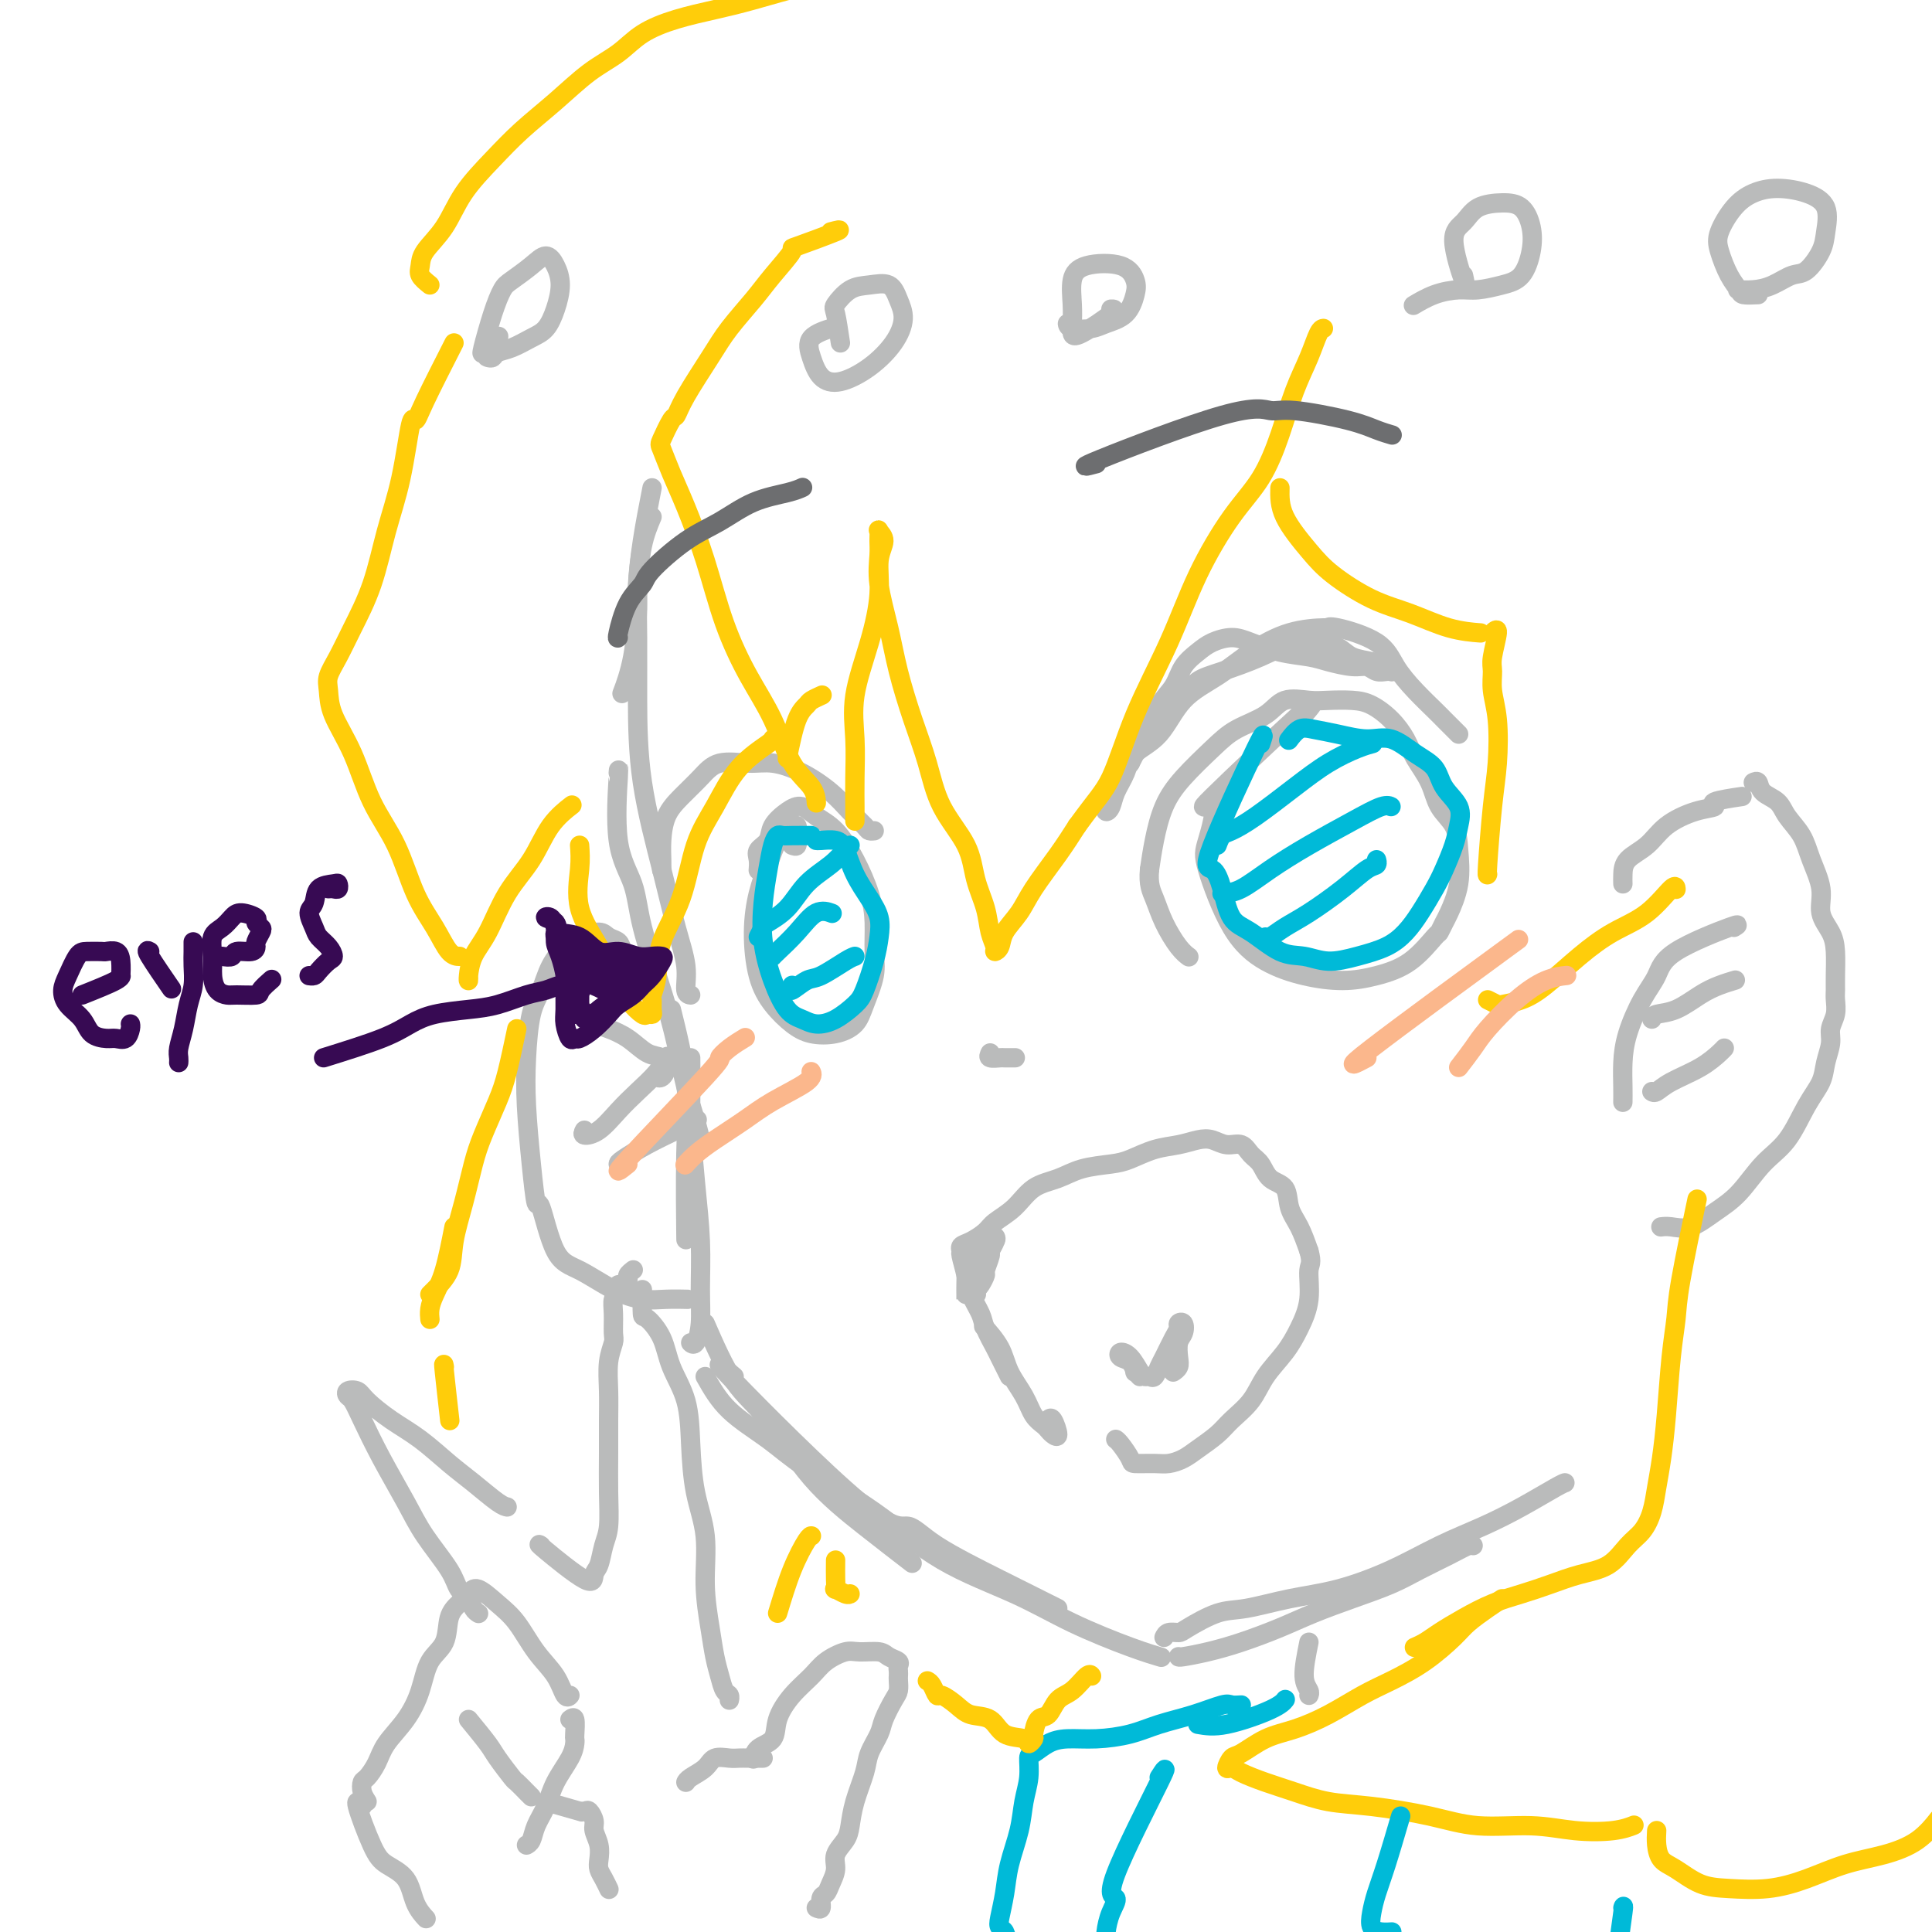 <svg viewBox='0 0 400 400' version='1.1' xmlns='http://www.w3.org/2000/svg' xmlns:xlink='http://www.w3.org/1999/xlink'><g fill='none' stroke='rgb(186,187,187)' stroke-width='4' stroke-linecap='round' stroke-linejoin='round'><path d='M135,101c-0.728,3.715 -1.456,7.431 -2,11c-0.544,3.569 -0.903,6.992 -1,9c-0.097,2.008 0.067,2.600 0,5c-0.067,2.400 -0.364,6.608 -1,10c-0.636,3.392 -1.610,5.969 -2,7c-0.390,1.031 -0.195,0.515 0,0'/><path d='M135,107c-0.732,1.743 -1.464,3.485 -2,6c-0.536,2.515 -0.877,5.802 -1,9c-0.123,3.198 -0.027,6.306 0,10c0.027,3.694 -0.013,7.974 0,13c0.013,5.026 0.079,10.797 1,17c0.921,6.203 2.695,12.839 4,18c1.305,5.161 2.140,8.847 3,12c0.860,3.153 1.746,5.773 2,8c0.254,2.227 -0.124,4.061 0,5c0.124,0.939 0.750,0.983 1,1c0.250,0.017 0.125,0.009 0,0'/><path d='M128,160c0.082,-0.827 0.164,-1.653 0,1c-0.164,2.653 -0.574,8.786 0,13c0.574,4.214 2.131,6.508 3,9c0.869,2.492 1.048,5.180 2,9c0.952,3.820 2.675,8.771 4,13c1.325,4.229 2.250,7.736 3,11c0.750,3.264 1.325,6.286 2,9c0.675,2.714 1.449,5.119 2,7c0.551,1.881 0.879,3.237 1,4c0.121,0.763 0.035,0.932 0,1c-0.035,0.068 -0.017,0.034 0,0'/><path d='M139,209c1.268,5.119 2.536,10.238 3,15c0.464,4.762 0.125,9.167 0,15c-0.125,5.833 -0.036,13.095 0,16c0.036,2.905 0.018,1.452 0,0'/><path d='M143,219c0.022,3.522 0.044,7.045 0,9c-0.044,1.955 -0.155,2.343 0,5c0.155,2.657 0.575,7.585 1,12c0.425,4.415 0.856,8.318 1,12c0.144,3.682 -0.000,7.144 0,10c0.000,2.856 0.144,5.106 0,7c-0.144,1.894 -0.577,3.433 -1,4c-0.423,0.567 -0.835,0.162 -1,0c-0.165,-0.162 -0.082,-0.081 0,0'/><path d='M146,274c1.946,4.464 3.892,8.927 6,12c2.108,3.073 4.377,4.754 7,8c2.623,3.246 5.600,8.056 9,12c3.400,3.944 7.223,7.024 11,10c3.777,2.976 7.508,5.850 9,7c1.492,1.150 0.746,0.575 0,0'/><path d='M152,285c-2.667,-2.277 -5.334,-4.554 0,1c5.334,5.554 18.669,18.938 26,25c7.331,6.062 8.658,4.801 10,5c1.342,0.199 2.699,1.857 6,4c3.301,2.143 8.544,4.770 13,7c4.456,2.230 8.123,4.062 10,5c1.877,0.938 1.965,0.982 2,1c0.035,0.018 0.018,0.009 0,0'/><path d='M146,285c1.359,2.406 2.719,4.813 5,7c2.281,2.187 5.484,4.155 8,6c2.516,1.845 4.344,3.566 8,6c3.656,2.434 9.141,5.579 14,9c4.859,3.421 9.093,7.116 14,10c4.907,2.884 10.489,4.955 15,7c4.511,2.045 7.951,4.064 12,6c4.049,1.936 8.705,3.791 12,5c3.295,1.209 5.227,1.774 6,2c0.773,0.226 0.386,0.113 0,0'/><path d='M244,343c0.015,0.072 0.031,0.144 1,0c0.969,-0.144 2.892,-0.503 5,-1c2.108,-0.497 4.401,-1.133 7,-2c2.599,-0.867 5.505,-1.964 8,-3c2.495,-1.036 4.578,-2.010 7,-3c2.422,-0.990 5.181,-1.996 8,-3c2.819,-1.004 5.698,-2.006 8,-3c2.302,-0.994 4.029,-1.979 6,-3c1.971,-1.021 4.188,-2.078 6,-3c1.812,-0.922 3.219,-1.710 4,-2c0.781,-0.290 0.938,-0.083 1,0c0.062,0.083 0.031,0.041 0,0'/><path d='M241,339c0.217,-0.430 0.434,-0.860 1,-1c0.566,-0.140 1.481,0.009 2,0c0.519,-0.009 0.644,-0.175 2,-1c1.356,-0.825 3.944,-2.309 6,-3c2.056,-0.691 3.579,-0.589 6,-1c2.421,-0.411 5.741,-1.334 9,-2c3.259,-0.666 6.459,-1.076 10,-2c3.541,-0.924 7.425,-2.363 11,-4c3.575,-1.637 6.843,-3.472 10,-5c3.157,-1.528 6.205,-2.749 9,-4c2.795,-1.251 5.337,-2.531 8,-4c2.663,-1.469 5.448,-3.126 7,-4c1.552,-0.874 1.872,-0.964 2,-1c0.128,-0.036 0.064,-0.018 0,0'/><path d='M217,294c0.286,-0.333 0.572,-0.666 1,0c0.428,0.666 0.998,2.332 1,3c0.002,0.668 -0.565,0.340 -1,0c-0.435,-0.340 -0.740,-0.691 -1,-1c-0.260,-0.309 -0.477,-0.577 -1,-1c-0.523,-0.423 -1.353,-1.000 -2,-2c-0.647,-1.000 -1.113,-2.423 -2,-4c-0.887,-1.577 -2.197,-3.309 -3,-5c-0.803,-1.691 -1.101,-3.340 -2,-5c-0.899,-1.660 -2.400,-3.331 -3,-4c-0.600,-0.669 -0.300,-0.334 0,0'/><path d='M209,285c-0.789,-1.568 -1.577,-3.136 -2,-4c-0.423,-0.864 -0.480,-1.024 -1,-2c-0.520,-0.976 -1.502,-2.770 -2,-4c-0.498,-1.230 -0.511,-1.898 -1,-3c-0.489,-1.102 -1.453,-2.638 -2,-4c-0.547,-1.362 -0.678,-2.549 -1,-4c-0.322,-1.451 -0.836,-3.165 -1,-4c-0.164,-0.835 0.023,-0.789 0,-1c-0.023,-0.211 -0.257,-0.677 0,-1c0.257,-0.323 1.004,-0.503 2,-1c0.996,-0.497 2.240,-1.312 3,-2c0.760,-0.688 1.037,-1.249 2,-2c0.963,-0.751 2.614,-1.693 4,-3c1.386,-1.307 2.508,-2.979 4,-4c1.492,-1.021 3.353,-1.391 5,-2c1.647,-0.609 3.080,-1.458 5,-2c1.920,-0.542 4.327,-0.776 6,-1c1.673,-0.224 2.611,-0.440 4,-1c1.389,-0.560 3.228,-1.466 5,-2c1.772,-0.534 3.476,-0.695 5,-1c1.524,-0.305 2.870,-0.755 4,-1c1.130,-0.245 2.046,-0.285 3,0c0.954,0.285 1.945,0.896 3,1c1.055,0.104 2.174,-0.297 3,0c0.826,0.297 1.358,1.293 2,2c0.642,0.707 1.393,1.125 2,2c0.607,0.875 1.069,2.207 2,3c0.931,0.793 2.332,1.048 3,2c0.668,0.952 0.603,2.603 1,4c0.397,1.397 1.256,2.542 2,4c0.744,1.458 1.372,3.229 2,5'/><path d='M271,259c0.750,2.633 0.125,2.717 0,4c-0.125,1.283 0.250,3.767 0,6c-0.250,2.233 -1.123,4.215 -2,6c-0.877,1.785 -1.756,3.373 -3,5c-1.244,1.627 -2.854,3.293 -4,5c-1.146,1.707 -1.829,3.455 -3,5c-1.171,1.545 -2.831,2.887 -4,4c-1.169,1.113 -1.848,1.997 -3,3c-1.152,1.003 -2.778,2.125 -4,3c-1.222,0.875 -2.038,1.501 -3,2c-0.962,0.499 -2.068,0.869 -3,1c-0.932,0.131 -1.689,0.021 -3,0c-1.311,-0.021 -3.174,0.047 -4,0c-0.826,-0.047 -0.613,-0.208 -1,-1c-0.387,-0.792 -1.373,-2.213 -2,-3c-0.627,-0.787 -0.893,-0.939 -1,-1c-0.107,-0.061 -0.053,-0.030 0,0'/><path d='M236,285c-0.438,-0.478 -0.875,-0.955 -1,-1c-0.125,-0.045 0.063,0.343 0,0c-0.063,-0.343 -0.378,-1.416 -1,-2c-0.622,-0.584 -1.551,-0.678 -2,-1c-0.449,-0.322 -0.419,-0.871 0,-1c0.419,-0.129 1.225,0.163 2,1c0.775,0.837 1.517,2.218 2,3c0.483,0.782 0.706,0.966 1,1c0.294,0.034 0.660,-0.081 1,0c0.340,0.081 0.656,0.359 1,0c0.344,-0.359 0.718,-1.353 1,-2c0.282,-0.647 0.471,-0.945 1,-2c0.529,-1.055 1.397,-2.865 2,-4c0.603,-1.135 0.943,-1.595 1,-2c0.057,-0.405 -0.167,-0.754 0,-1c0.167,-0.246 0.725,-0.389 1,0c0.275,0.389 0.266,1.309 0,2c-0.266,0.691 -0.790,1.152 -1,2c-0.210,0.848 -0.108,2.083 0,3c0.108,0.917 0.221,1.516 0,2c-0.221,0.484 -0.778,0.853 -1,1c-0.222,0.147 -0.111,0.074 0,0'/><path d='M234,158c-0.502,-1.317 -1.004,-2.634 1,-5c2.004,-2.366 6.513,-5.780 9,-8c2.487,-2.220 2.951,-3.247 4,-4c1.049,-0.753 2.683,-1.233 5,-2c2.317,-0.767 5.318,-1.821 8,-3c2.682,-1.179 5.044,-2.485 7,-3c1.956,-0.515 3.507,-0.240 5,0c1.493,0.240 2.930,0.446 4,1c1.070,0.554 1.775,1.455 3,2c1.225,0.545 2.970,0.735 4,1c1.030,0.265 1.346,0.607 2,1c0.654,0.393 1.647,0.838 2,1c0.353,0.162 0.064,0.039 0,0c-0.064,-0.039 0.095,0.004 0,0c-0.095,-0.004 -0.444,-0.057 -1,0c-0.556,0.057 -1.318,0.222 -2,0c-0.682,-0.222 -1.282,-0.832 -2,-1c-0.718,-0.168 -1.553,0.106 -3,0c-1.447,-0.106 -3.506,-0.593 -5,-1c-1.494,-0.407 -2.423,-0.734 -4,-1c-1.577,-0.266 -3.800,-0.472 -6,-1c-2.200,-0.528 -4.375,-1.377 -6,-2c-1.625,-0.623 -2.700,-1.020 -4,-1c-1.300,0.020 -2.827,0.457 -4,1c-1.173,0.543 -1.994,1.193 -3,2c-1.006,0.807 -2.198,1.772 -3,3c-0.802,1.228 -1.215,2.721 -2,4c-0.785,1.279 -1.942,2.344 -3,4c-1.058,1.656 -2.017,3.902 -3,6c-0.983,2.098 -1.992,4.049 -3,6'/><path d='M234,158c-3.264,4.542 -2.924,3.398 -3,4c-0.076,0.602 -0.568,2.952 -1,4c-0.432,1.048 -0.803,0.795 -1,1c-0.197,0.205 -0.221,0.869 0,1c0.221,0.131 0.687,-0.272 1,-1c0.313,-0.728 0.471,-1.783 1,-3c0.529,-1.217 1.427,-2.596 2,-4c0.573,-1.404 0.821,-2.832 2,-4c1.179,-1.168 3.288,-2.074 5,-4c1.712,-1.926 3.027,-4.870 5,-7c1.973,-2.130 4.606,-3.446 7,-5c2.394,-1.554 4.551,-3.347 7,-5c2.449,-1.653 5.191,-3.168 8,-4c2.809,-0.832 5.685,-0.983 7,-1c1.315,-0.017 1.068,0.098 1,0c-0.068,-0.098 0.044,-0.409 2,0c1.956,0.409 5.756,1.537 8,3c2.244,1.463 2.934,3.260 4,5c1.066,1.740 2.510,3.423 4,5c1.490,1.577 3.026,3.050 4,4c0.974,0.950 1.385,1.378 2,2c0.615,0.622 1.435,1.437 2,2c0.565,0.563 0.876,0.875 1,1c0.124,0.125 0.062,0.062 0,0'/><path d='M270,148c1.622,-1.914 3.244,-3.829 -1,0c-4.244,3.829 -14.353,13.401 -18,17c-3.647,3.599 -0.831,1.225 0,2c0.831,0.775 -0.321,4.697 -1,7c-0.679,2.303 -0.883,2.985 0,6c0.883,3.015 2.852,8.361 5,12c2.148,3.639 4.474,5.571 7,7c2.526,1.429 5.251,2.354 8,3c2.749,0.646 5.520,1.012 8,1c2.480,-0.012 4.668,-0.402 7,-1c2.332,-0.598 4.809,-1.403 7,-3c2.191,-1.597 4.097,-3.986 5,-5c0.903,-1.014 0.802,-0.654 1,-1c0.198,-0.346 0.693,-1.397 1,-2c0.307,-0.603 0.426,-0.757 1,-2c0.574,-1.243 1.603,-3.573 2,-6c0.397,-2.427 0.163,-4.949 0,-7c-0.163,-2.051 -0.256,-3.629 -1,-5c-0.744,-1.371 -2.141,-2.534 -3,-4c-0.859,-1.466 -1.181,-3.237 -2,-5c-0.819,-1.763 -2.135,-3.520 -3,-5c-0.865,-1.480 -1.277,-2.684 -2,-4c-0.723,-1.316 -1.756,-2.744 -3,-4c-1.244,-1.256 -2.700,-2.339 -4,-3c-1.300,-0.661 -2.446,-0.900 -4,-1c-1.554,-0.100 -3.518,-0.060 -5,0c-1.482,0.060 -2.484,0.142 -4,0c-1.516,-0.142 -3.546,-0.507 -5,0c-1.454,0.507 -2.333,1.886 -4,3c-1.667,1.114 -4.124,1.962 -6,3c-1.876,1.038 -3.171,2.264 -5,4c-1.829,1.736 -4.191,3.981 -6,6c-1.809,2.019 -3.064,3.813 -4,6c-0.936,2.187 -1.553,4.768 -2,7c-0.447,2.232 -0.723,4.116 -1,6'/><path d='M238,180c-0.319,3.139 0.384,4.488 1,6c0.616,1.512 1.144,3.189 2,5c0.856,1.811 2.038,3.757 3,5c0.962,1.243 1.703,1.784 2,2c0.297,0.216 0.148,0.108 0,0'/><path d='M137,180c-0.004,0.139 -0.007,0.278 0,0c0.007,-0.278 0.025,-0.972 0,-2c-0.025,-1.028 -0.091,-2.388 0,-4c0.091,-1.612 0.341,-3.475 1,-5c0.659,-1.525 1.728,-2.711 3,-4c1.272,-1.289 2.747,-2.681 4,-4c1.253,-1.319 2.285,-2.566 4,-3c1.715,-0.434 4.114,-0.055 6,0c1.886,0.055 3.258,-0.213 5,0c1.742,0.213 3.853,0.908 6,2c2.147,1.092 4.330,2.580 6,4c1.670,1.420 2.826,2.773 4,4c1.174,1.227 2.366,2.329 3,3c0.634,0.671 0.709,0.911 1,1c0.291,0.089 0.797,0.025 1,0c0.203,-0.025 0.101,-0.013 0,0'/><path d='M164,175c0.430,0.165 0.859,0.329 1,0c0.141,-0.329 -0.007,-1.153 0,-2c0.007,-0.847 0.168,-1.719 0,-2c-0.168,-0.281 -0.664,0.029 -1,0c-0.336,-0.029 -0.511,-0.395 -1,0c-0.489,0.395 -1.292,1.553 -2,3c-0.708,1.447 -1.320,3.184 -2,5c-0.680,1.816 -1.428,3.711 -2,6c-0.572,2.289 -0.969,4.970 -1,8c-0.031,3.030 0.304,6.407 1,9c0.696,2.593 1.751,4.403 3,6c1.249,1.597 2.690,2.982 4,4c1.310,1.018 2.488,1.669 4,2c1.512,0.331 3.358,0.341 5,0c1.642,-0.341 3.082,-1.034 4,-2c0.918,-0.966 1.316,-2.205 2,-4c0.684,-1.795 1.653,-4.144 2,-6c0.347,-1.856 0.071,-3.218 0,-5c-0.071,-1.782 0.063,-3.986 0,-6c-0.063,-2.014 -0.323,-3.840 -1,-6c-0.677,-2.160 -1.769,-4.654 -3,-7c-1.231,-2.346 -2.600,-4.543 -4,-6c-1.400,-1.457 -2.832,-2.174 -4,-3c-1.168,-0.826 -2.072,-1.760 -3,-2c-0.928,-0.240 -1.881,0.214 -3,1c-1.119,0.786 -2.405,1.903 -3,3c-0.595,1.097 -0.499,2.175 -1,3c-0.501,0.825 -1.598,1.396 -2,2c-0.402,0.604 -0.108,1.239 0,2c0.108,0.761 0.031,1.646 0,2c-0.031,0.354 -0.015,0.177 0,0'/><path d='M205,218c-0.212,0.423 -0.424,0.845 0,1c0.424,0.155 1.485,0.041 2,0c0.515,-0.041 0.485,-0.011 1,0c0.515,0.011 1.576,0.003 2,0c0.424,-0.003 0.212,-0.002 0,0'/><path d='M75,374c-0.701,-0.800 -1.401,-1.600 -1,0c0.401,1.600 1.905,5.599 3,8c1.095,2.401 1.782,3.204 3,4c1.218,0.796 2.966,1.584 4,3c1.034,1.416 1.355,3.458 2,5c0.645,1.542 1.613,2.583 2,3c0.387,0.417 0.194,0.208 0,0'/><path d='M76,373c-0.406,-0.631 -0.812,-1.263 -1,-2c-0.188,-0.737 -0.157,-1.581 0,-2c0.157,-0.419 0.441,-0.413 1,-1c0.559,-0.587 1.394,-1.767 2,-3c0.606,-1.233 0.982,-2.519 2,-4c1.018,-1.481 2.678,-3.155 4,-5c1.322,-1.845 2.308,-3.859 3,-6c0.692,-2.141 1.092,-4.408 2,-6c0.908,-1.592 2.325,-2.510 3,-4c0.675,-1.490 0.610,-3.554 1,-5c0.390,-1.446 1.237,-2.276 2,-3c0.763,-0.724 1.442,-1.342 2,-2c0.558,-0.658 0.996,-1.356 2,-1c1.004,0.356 2.573,1.767 4,3c1.427,1.233 2.712,2.288 4,4c1.288,1.712 2.580,4.080 4,6c1.420,1.920 2.968,3.391 4,5c1.032,1.609 1.547,3.356 2,4c0.453,0.644 0.844,0.184 1,0c0.156,-0.184 0.078,-0.092 0,0'/><path d='M118,356c0.422,-0.313 0.844,-0.627 1,0c0.156,0.627 0.046,2.193 0,3c-0.046,0.807 -0.028,0.855 0,1c0.028,0.145 0.067,0.387 0,1c-0.067,0.613 -0.241,1.596 -1,3c-0.759,1.404 -2.102,3.227 -3,5c-0.898,1.773 -1.351,3.494 -2,5c-0.649,1.506 -1.494,2.795 -2,4c-0.506,1.205 -0.675,2.324 -1,3c-0.325,0.676 -0.807,0.907 -1,1c-0.193,0.093 -0.096,0.046 0,0'/><path d='M97,356c1.551,1.891 3.102,3.781 4,5c0.898,1.219 1.145,1.766 2,3c0.855,1.234 2.320,3.154 3,4c0.680,0.846 0.574,0.619 1,1c0.426,0.381 1.384,1.372 2,2c0.616,0.628 0.890,0.894 1,1c0.110,0.106 0.055,0.053 0,0'/><path d='M113,373c2.983,0.849 5.966,1.698 7,2c1.034,0.302 0.118,0.058 0,0c-0.118,-0.058 0.560,0.070 1,0c0.440,-0.070 0.640,-0.339 1,0c0.360,0.339 0.880,1.284 1,2c0.120,0.716 -0.161,1.203 0,2c0.161,0.797 0.765,1.906 1,3c0.235,1.094 0.102,2.174 0,3c-0.102,0.826 -0.172,1.397 0,2c0.172,0.603 0.585,1.239 1,2c0.415,0.761 0.833,1.646 1,2c0.167,0.354 0.084,0.177 0,0'/><path d='M99,334c-0.026,-0.017 -0.052,-0.034 0,0c0.052,0.034 0.182,0.119 0,0c-0.182,-0.119 -0.678,-0.442 -1,-1c-0.322,-0.558 -0.472,-1.352 -1,-2c-0.528,-0.648 -1.435,-1.149 -2,-2c-0.565,-0.851 -0.788,-2.051 -2,-4c-1.212,-1.949 -3.414,-4.648 -5,-7c-1.586,-2.352 -2.558,-4.356 -4,-7c-1.442,-2.644 -3.355,-5.927 -5,-9c-1.645,-3.073 -3.023,-5.935 -4,-8c-0.977,-2.065 -1.554,-3.334 -2,-4c-0.446,-0.666 -0.760,-0.730 -1,-1c-0.240,-0.270 -0.404,-0.745 0,-1c0.404,-0.255 1.377,-0.291 2,0c0.623,0.291 0.895,0.909 2,2c1.105,1.091 3.041,2.657 5,4c1.959,1.343 3.940,2.465 6,4c2.060,1.535 4.198,3.483 6,5c1.802,1.517 3.266,2.602 5,4c1.734,1.398 3.736,3.107 5,4c1.264,0.893 1.790,0.969 2,1c0.210,0.031 0.105,0.015 0,0'/><path d='M112,320c-0.429,-0.278 -0.858,-0.556 1,1c1.858,1.556 6.004,4.947 8,6c1.996,1.053 1.841,-0.231 2,-1c0.159,-0.769 0.631,-1.021 1,-2c0.369,-0.979 0.635,-2.683 1,-4c0.365,-1.317 0.830,-2.248 1,-4c0.170,-1.752 0.044,-4.327 0,-7c-0.044,-2.673 -0.008,-5.444 0,-8c0.008,-2.556 -0.012,-4.895 0,-7c0.012,-2.105 0.056,-3.974 0,-6c-0.056,-2.026 -0.212,-4.210 0,-6c0.212,-1.790 0.793,-3.187 1,-4c0.207,-0.813 0.042,-1.044 0,-2c-0.042,-0.956 0.041,-2.638 0,-4c-0.041,-1.362 -0.204,-2.402 0,-3c0.204,-0.598 0.777,-0.752 1,-1c0.223,-0.248 0.097,-0.591 0,-1c-0.097,-0.409 -0.166,-0.884 0,-1c0.166,-0.116 0.567,0.126 1,0c0.433,-0.126 0.900,-0.621 1,-1c0.100,-0.379 -0.165,-0.640 0,-1c0.165,-0.360 0.762,-0.817 1,-1c0.238,-0.183 0.119,-0.091 0,0'/><path d='M133,267c-0.032,2.084 -0.065,4.168 0,5c0.065,0.832 0.227,0.413 1,1c0.773,0.587 2.156,2.181 3,4c0.844,1.819 1.148,3.865 2,6c0.852,2.135 2.252,4.360 3,7c0.748,2.640 0.844,5.695 1,9c0.156,3.305 0.370,6.859 1,10c0.630,3.141 1.674,5.869 2,9c0.326,3.131 -0.068,6.664 0,10c0.068,3.336 0.596,6.476 1,9c0.404,2.524 0.683,4.431 1,6c0.317,1.569 0.673,2.799 1,4c0.327,1.201 0.624,2.374 1,3c0.376,0.626 0.832,0.707 1,1c0.168,0.293 0.048,0.798 0,1c-0.048,0.202 -0.024,0.101 0,0'/><path d='M169,395c0.447,0.207 0.895,0.414 1,0c0.105,-0.414 -0.131,-1.451 0,-2c0.131,-0.549 0.630,-0.612 1,-1c0.370,-0.388 0.610,-1.103 1,-2c0.390,-0.897 0.929,-1.977 1,-3c0.071,-1.023 -0.328,-1.989 0,-3c0.328,-1.011 1.382,-2.069 2,-3c0.618,-0.931 0.800,-1.737 1,-3c0.200,-1.263 0.420,-2.983 1,-5c0.580,-2.017 1.521,-4.330 2,-6c0.479,-1.670 0.496,-2.698 1,-4c0.504,-1.302 1.494,-2.877 2,-4c0.506,-1.123 0.528,-1.792 1,-3c0.472,-1.208 1.395,-2.954 2,-4c0.605,-1.046 0.894,-1.394 1,-2c0.106,-0.606 0.030,-1.472 0,-2c-0.030,-0.528 -0.015,-0.719 0,-1c0.015,-0.281 0.028,-0.654 0,-1c-0.028,-0.346 -0.097,-0.667 0,-1c0.097,-0.333 0.362,-0.679 0,-1c-0.362,-0.321 -1.350,-0.617 -2,-1c-0.650,-0.383 -0.963,-0.855 -2,-1c-1.037,-0.145 -2.798,0.035 -4,0c-1.202,-0.035 -1.846,-0.285 -3,0c-1.154,0.285 -2.818,1.105 -4,2c-1.182,0.895 -1.882,1.863 -3,3c-1.118,1.137 -2.653,2.442 -4,4c-1.347,1.558 -2.504,3.371 -3,5c-0.496,1.629 -0.329,3.076 -1,4c-0.671,0.924 -2.181,1.326 -3,2c-0.819,0.674 -0.948,1.621 -1,2c-0.052,0.379 -0.026,0.189 0,0'/><path d='M158,364c-1.081,0.003 -2.161,0.007 -3,0c-0.839,-0.007 -1.436,-0.023 -2,0c-0.564,0.023 -1.093,0.087 -2,0c-0.907,-0.087 -2.190,-0.324 -3,0c-0.810,0.324 -1.145,1.211 -2,2c-0.855,0.789 -2.230,1.482 -3,2c-0.770,0.518 -0.934,0.862 -1,1c-0.066,0.138 -0.033,0.069 0,0'/><path d='M336,183c-0.014,-0.570 -0.028,-1.140 0,-2c0.028,-0.860 0.097,-2.009 1,-3c0.903,-0.991 2.640,-1.823 4,-3c1.360,-1.177 2.345,-2.697 4,-4c1.655,-1.303 3.982,-2.388 6,-3c2.018,-0.612 3.726,-0.752 4,-1c0.274,-0.248 -0.888,-0.605 0,-1c0.888,-0.395 3.825,-0.827 5,-1c1.175,-0.173 0.587,-0.086 0,0'/><path d='M363,162c0.390,-0.184 0.780,-0.367 1,0c0.220,0.367 0.271,1.285 1,2c0.729,0.715 2.137,1.225 3,2c0.863,0.775 1.182,1.813 2,3c0.818,1.187 2.135,2.523 3,4c0.865,1.477 1.279,3.096 2,5c0.721,1.904 1.748,4.092 2,6c0.252,1.908 -0.272,3.537 0,5c0.272,1.463 1.341,2.761 2,4c0.659,1.239 0.910,2.418 1,4c0.090,1.582 0.020,3.568 0,5c-0.020,1.432 0.010,2.311 0,3c-0.010,0.689 -0.058,1.188 0,2c0.058,0.812 0.224,1.938 0,3c-0.224,1.062 -0.839,2.059 -1,3c-0.161,0.941 0.132,1.826 0,3c-0.132,1.174 -0.687,2.636 -1,4c-0.313,1.364 -0.382,2.630 -1,4c-0.618,1.370 -1.784,2.845 -3,5c-1.216,2.155 -2.481,4.991 -4,7c-1.519,2.009 -3.292,3.190 -5,5c-1.708,1.810 -3.351,4.250 -5,6c-1.649,1.750 -3.304,2.809 -5,4c-1.696,1.191 -3.434,2.515 -5,3c-1.566,0.485 -2.960,0.131 -4,0c-1.040,-0.131 -1.726,-0.037 -2,0c-0.274,0.037 -0.137,0.019 0,0'/><path d='M133,202c-0.635,-0.561 -1.271,-1.121 -2,-2c-0.729,-0.879 -1.553,-2.075 -2,-3c-0.447,-0.925 -0.517,-1.578 -1,-2c-0.483,-0.422 -1.379,-0.614 -2,-1c-0.621,-0.386 -0.967,-0.967 -2,-1c-1.033,-0.033 -2.753,0.483 -4,1c-1.247,0.517 -2.022,1.037 -3,2c-0.978,0.963 -2.158,2.369 -3,4c-0.842,1.631 -1.347,3.485 -2,5c-0.653,1.515 -1.454,2.689 -2,5c-0.546,2.311 -0.838,5.760 -1,9c-0.162,3.240 -0.193,6.272 0,10c0.193,3.728 0.611,8.152 1,12c0.389,3.848 0.749,7.121 1,8c0.251,0.879 0.394,-0.636 1,1c0.606,1.636 1.676,6.424 3,9c1.324,2.576 2.902,2.939 5,4c2.098,1.061 4.717,2.820 7,4c2.283,1.180 4.231,1.780 6,2c1.769,0.220 3.361,0.059 5,0c1.639,-0.059 3.325,-0.017 4,0c0.675,0.017 0.337,0.008 0,0'/><path d='M359,192c0.720,-0.443 1.440,-0.886 -1,0c-2.440,0.886 -8.041,3.099 -11,5c-2.959,1.901 -3.276,3.488 -4,5c-0.724,1.512 -1.854,2.948 -3,5c-1.146,2.052 -2.307,4.718 -3,7c-0.693,2.282 -0.918,4.179 -1,6c-0.082,1.821 -0.022,3.567 0,5c0.022,1.433 0.006,2.552 0,3c-0.006,0.448 -0.003,0.224 0,0'/><path d='M342,211c0.095,-0.386 0.191,-0.773 1,-1c0.809,-0.227 2.333,-0.296 4,-1c1.667,-0.704 3.478,-2.044 5,-3c1.522,-0.956 2.756,-1.526 4,-2c1.244,-0.474 2.498,-0.850 3,-1c0.502,-0.150 0.251,-0.075 0,0'/><path d='M342,226c0.235,0.158 0.469,0.315 1,0c0.531,-0.315 1.358,-1.104 3,-2c1.642,-0.896 4.100,-1.900 6,-3c1.900,-1.100 3.242,-2.296 4,-3c0.758,-0.704 0.931,-0.915 1,-1c0.069,-0.085 0.035,-0.042 0,0'/><path d='M120,209c0.654,0.216 1.308,0.433 2,1c0.692,0.567 1.421,1.485 2,2c0.579,0.515 1.007,0.627 2,1c0.993,0.373 2.550,1.008 4,2c1.450,0.992 2.791,2.343 4,3c1.209,0.657 2.285,0.621 3,1c0.715,0.379 1.068,1.174 1,2c-0.068,0.826 -0.557,1.684 -1,2c-0.443,0.316 -0.841,0.090 -1,0c-0.159,-0.090 -0.080,-0.045 0,0'/><path d='M121,234c-0.243,0.440 -0.487,0.880 0,1c0.487,0.120 1.703,-0.080 3,-1c1.297,-0.920 2.673,-2.559 4,-4c1.327,-1.441 2.603,-2.685 4,-4c1.397,-1.315 2.915,-2.700 4,-4c1.085,-1.300 1.739,-2.514 2,-3c0.261,-0.486 0.131,-0.243 0,0'/><path d='M128,241c0.006,-0.158 0.013,-0.316 1,-1c0.987,-0.684 2.955,-1.895 5,-3c2.045,-1.105 4.166,-2.105 6,-3c1.834,-0.895 3.381,-1.684 4,-2c0.619,-0.316 0.309,-0.158 0,0'/></g>
<g fill='none' stroke='rgb(255,205,10)' stroke-width='4' stroke-linecap='round' stroke-linejoin='round'><path d='M172,48c1.325,-0.342 2.649,-0.684 1,0c-1.649,0.684 -6.272,2.394 -8,3c-1.728,0.606 -0.561,0.108 -1,1c-0.439,0.892 -2.485,3.176 -4,5c-1.515,1.824 -2.500,3.190 -4,5c-1.500,1.810 -3.514,4.065 -5,6c-1.486,1.935 -2.444,3.552 -4,6c-1.556,2.448 -3.711,5.728 -5,8c-1.289,2.272 -1.713,3.537 -2,4c-0.287,0.463 -0.437,0.124 -1,1c-0.563,0.876 -1.540,2.966 -2,4c-0.460,1.034 -0.403,1.013 0,2c0.403,0.987 1.152,2.981 2,5c0.848,2.019 1.794,4.062 3,7c1.206,2.938 2.670,6.771 4,11c1.330,4.229 2.524,8.854 4,13c1.476,4.146 3.233,7.812 5,11c1.767,3.188 3.545,5.898 5,9c1.455,3.102 2.586,6.594 4,9c1.414,2.406 3.112,3.725 4,5c0.888,1.275 0.968,2.507 1,3c0.032,0.493 0.016,0.246 0,0'/><path d='M177,170c0.005,-0.777 0.011,-1.554 0,-3c-0.011,-1.446 -0.037,-3.560 0,-6c0.037,-2.440 0.138,-5.205 0,-8c-0.138,-2.795 -0.516,-5.620 0,-9c0.516,-3.380 1.924,-7.315 3,-11c1.076,-3.685 1.819,-7.118 2,-10c0.181,-2.882 -0.200,-5.211 0,-7c0.200,-1.789 0.982,-3.036 1,-4c0.018,-0.964 -0.729,-1.644 -1,-2c-0.271,-0.356 -0.066,-0.387 0,0c0.066,0.387 -0.005,1.194 0,2c0.005,0.806 0.087,1.612 0,3c-0.087,1.388 -0.343,3.358 0,6c0.343,2.642 1.286,5.957 2,9c0.714,3.043 1.200,5.813 2,9c0.800,3.187 1.915,6.791 3,10c1.085,3.209 2.140,6.023 3,9c0.860,2.977 1.526,6.116 3,9c1.474,2.884 3.758,5.511 5,8c1.242,2.489 1.442,4.839 2,7c0.558,2.161 1.473,4.133 2,6c0.527,1.867 0.664,3.631 1,5c0.336,1.369 0.870,2.345 1,3c0.130,0.655 -0.144,0.989 0,1c0.144,0.011 0.705,-0.302 1,-1c0.295,-0.698 0.322,-1.781 1,-3c0.678,-1.219 2.006,-2.574 3,-4c0.994,-1.426 1.652,-2.922 3,-5c1.348,-2.078 3.385,-4.736 5,-7c1.615,-2.264 2.807,-4.132 4,-6'/><path d='M223,171c4.006,-5.539 5.522,-6.885 7,-10c1.478,-3.115 2.919,-7.999 5,-13c2.081,-5.001 4.801,-10.119 7,-15c2.199,-4.881 3.876,-9.525 6,-14c2.124,-4.475 4.694,-8.782 7,-12c2.306,-3.218 4.348,-5.345 6,-8c1.652,-2.655 2.916,-5.836 4,-9c1.084,-3.164 1.989,-6.312 3,-9c1.011,-2.688 2.127,-4.916 3,-7c0.873,-2.084 1.504,-4.023 2,-5c0.496,-0.977 0.856,-0.994 1,-1c0.144,-0.006 0.072,-0.003 0,0'/><path d='M265,101c-0.043,1.859 -0.086,3.718 1,6c1.086,2.282 3.303,4.986 5,7c1.697,2.014 2.876,3.338 5,5c2.124,1.662 5.193,3.661 8,5c2.807,1.339 5.350,2.019 8,3c2.650,0.981 5.406,2.264 8,3c2.594,0.736 5.027,0.925 6,1c0.973,0.075 0.487,0.038 0,0'/><path d='M309,131c0.538,-0.499 1.076,-0.998 1,0c-0.076,0.998 -0.766,3.493 -1,5c-0.234,1.507 -0.013,2.026 0,3c0.013,0.974 -0.182,2.402 0,4c0.182,1.598 0.742,3.367 1,6c0.258,2.633 0.213,6.131 0,9c-0.213,2.869 -0.593,5.109 -1,9c-0.407,3.891 -0.840,9.432 -1,12c-0.160,2.568 -0.046,2.162 0,2c0.046,-0.162 0.023,-0.081 0,0'/><path d='M308,207c0.825,0.406 1.650,0.812 2,1c0.350,0.188 0.226,0.157 1,0c0.774,-0.157 2.446,-0.441 4,-1c1.554,-0.559 2.991,-1.394 5,-3c2.009,-1.606 4.591,-3.982 7,-6c2.409,-2.018 4.646,-3.679 7,-5c2.354,-1.321 4.827,-2.303 7,-4c2.173,-1.697 4.047,-4.111 5,-5c0.953,-0.889 0.987,-0.254 1,0c0.013,0.254 0.007,0.127 0,0'/><path d='M94,71c-2.329,4.578 -4.658,9.157 -6,12c-1.342,2.843 -1.698,3.951 -2,4c-0.302,0.049 -0.549,-0.960 -1,1c-0.451,1.960 -1.107,6.891 -2,11c-0.893,4.109 -2.022,7.397 -3,11c-0.978,3.603 -1.803,7.519 -3,11c-1.197,3.481 -2.765,6.525 -4,9c-1.235,2.475 -2.137,4.380 -3,6c-0.863,1.620 -1.688,2.955 -2,4c-0.312,1.045 -0.110,1.800 0,3c0.110,1.200 0.128,2.843 1,5c0.872,2.157 2.596,4.827 4,8c1.404,3.173 2.487,6.850 4,10c1.513,3.150 3.457,5.772 5,9c1.543,3.228 2.687,7.061 4,10c1.313,2.939 2.795,4.984 4,7c1.205,2.016 2.132,4.004 3,5c0.868,0.996 1.677,0.999 2,1c0.323,0.001 0.162,0.001 0,0'/><path d='M97,202c0.012,0.441 0.024,0.882 0,1c-0.024,0.118 -0.085,-0.086 0,-1c0.085,-0.914 0.317,-2.537 1,-4c0.683,-1.463 1.816,-2.767 3,-5c1.184,-2.233 2.420,-5.394 4,-8c1.580,-2.606 3.506,-4.657 5,-7c1.494,-2.343 2.556,-4.977 4,-7c1.444,-2.023 3.270,-3.435 4,-4c0.730,-0.565 0.365,-0.282 0,0'/><path d='M120,175c0.102,1.410 0.204,2.821 0,5c-0.204,2.179 -0.713,5.127 0,8c0.713,2.873 2.649,5.670 4,8c1.351,2.330 2.117,4.194 3,6c0.883,1.806 1.883,3.554 3,5c1.117,1.446 2.352,2.590 3,3c0.648,0.410 0.708,0.084 1,0c0.292,-0.084 0.814,0.073 1,0c0.186,-0.073 0.036,-0.375 0,-1c-0.036,-0.625 0.042,-1.572 0,-2c-0.042,-0.428 -0.203,-0.339 0,-1c0.203,-0.661 0.770,-2.074 1,-4c0.230,-1.926 0.124,-4.366 1,-7c0.876,-2.634 2.736,-5.462 4,-9c1.264,-3.538 1.932,-7.785 3,-11c1.068,-3.215 2.535,-5.397 4,-8c1.465,-2.603 2.929,-5.625 5,-8c2.071,-2.375 4.750,-4.101 6,-5c1.250,-0.899 1.071,-0.971 1,-1c-0.071,-0.029 -0.036,-0.014 0,0'/><path d='M163,157c0.633,-3.064 1.266,-6.128 2,-8c0.734,-1.872 1.568,-2.553 2,-3c0.432,-0.447 0.463,-0.659 1,-1c0.537,-0.341 1.582,-0.812 2,-1c0.418,-0.188 0.209,-0.094 0,0'/><path d='M107,213c-0.697,3.302 -1.394,6.603 -2,9c-0.606,2.397 -1.122,3.889 -2,6c-0.878,2.111 -2.117,4.840 -3,7c-0.883,2.160 -1.410,3.752 -2,6c-0.590,2.248 -1.244,5.152 -2,8c-0.756,2.848 -1.614,5.639 -2,8c-0.386,2.361 -0.299,4.293 -1,6c-0.701,1.707 -2.189,3.190 -3,4c-0.811,0.810 -0.946,0.946 -1,1c-0.054,0.054 -0.027,0.027 0,0'/><path d='M94,254c-0.649,3.313 -1.298,6.625 -2,9c-0.702,2.375 -1.456,3.812 -2,5c-0.544,1.188 -0.877,2.128 -1,3c-0.123,0.872 -0.035,1.678 0,2c0.035,0.322 0.018,0.161 0,0'/><path d='M351,250c0.316,-1.499 0.632,-2.999 0,0c-0.632,2.999 -2.211,10.496 -3,15c-0.789,4.504 -0.789,6.017 -1,8c-0.211,1.983 -0.633,4.438 -1,8c-0.367,3.562 -0.678,8.232 -1,12c-0.322,3.768 -0.655,6.635 -1,9c-0.345,2.365 -0.701,4.227 -1,6c-0.299,1.773 -0.539,3.458 -1,5c-0.461,1.542 -1.143,2.941 -2,4c-0.857,1.059 -1.890,1.778 -3,3c-1.110,1.222 -2.297,2.945 -4,4c-1.703,1.055 -3.921,1.440 -6,2c-2.079,0.560 -4.020,1.294 -6,2c-1.980,0.706 -4.000,1.383 -6,2c-2.000,0.617 -3.979,1.174 -6,2c-2.021,0.826 -4.083,1.920 -6,3c-1.917,1.080 -3.689,2.145 -5,3c-1.311,0.855 -2.161,1.499 -3,2c-0.839,0.501 -1.668,0.857 -2,1c-0.332,0.143 -0.166,0.071 0,0'/><path d='M311,331c-0.870,0.563 -1.740,1.127 -3,2c-1.260,0.873 -2.911,2.056 -4,3c-1.089,0.944 -1.615,1.649 -3,3c-1.385,1.351 -3.629,3.349 -6,5c-2.371,1.651 -4.870,2.955 -7,4c-2.130,1.045 -3.890,1.832 -6,3c-2.110,1.168 -4.568,2.717 -7,4c-2.432,1.283 -4.838,2.299 -7,3c-2.162,0.701 -4.079,1.087 -6,2c-1.921,0.913 -3.846,2.352 -5,3c-1.154,0.648 -1.539,0.505 -2,1c-0.461,0.495 -1.000,1.627 -1,2c-0.000,0.373 0.538,-0.012 1,0c0.462,0.012 0.848,0.422 2,1c1.152,0.578 3.071,1.323 5,2c1.929,0.677 3.869,1.285 6,2c2.131,0.715 4.454,1.535 7,2c2.546,0.465 5.314,0.573 9,1c3.686,0.427 8.288,1.173 12,2c3.712,0.827 6.533,1.735 10,2c3.467,0.265 7.581,-0.111 11,0c3.419,0.111 6.143,0.710 9,1c2.857,0.290 5.846,0.270 8,0c2.154,-0.270 3.473,-0.792 4,-1c0.527,-0.208 0.264,-0.104 0,0'/><path d='M343,379c-0.053,0.966 -0.107,1.933 0,3c0.107,1.067 0.374,2.235 1,3c0.626,0.765 1.610,1.128 3,2c1.390,0.872 3.187,2.252 5,3c1.813,0.748 3.641,0.864 6,1c2.359,0.136 5.250,0.292 8,0c2.750,-0.292 5.361,-1.032 8,-2c2.639,-0.968 5.307,-2.166 8,-3c2.693,-0.834 5.413,-1.306 8,-2c2.587,-0.694 5.043,-1.610 7,-3c1.957,-1.390 3.416,-3.254 4,-4c0.584,-0.746 0.292,-0.373 0,0'/><path d='M89,59c-0.842,-0.681 -1.683,-1.362 -2,-2c-0.317,-0.638 -0.109,-1.232 0,-2c0.109,-0.768 0.120,-1.708 1,-3c0.880,-1.292 2.631,-2.934 4,-5c1.369,-2.066 2.356,-4.555 4,-7c1.644,-2.445 3.944,-4.845 6,-7c2.056,-2.155 3.867,-4.064 6,-6c2.133,-1.936 4.588,-3.898 7,-6c2.412,-2.102 4.783,-4.345 7,-6c2.217,-1.655 4.282,-2.721 6,-4c1.718,-1.279 3.089,-2.769 5,-4c1.911,-1.231 4.363,-2.202 7,-3c2.637,-0.798 5.458,-1.421 8,-2c2.542,-0.579 4.806,-1.112 8,-2c3.194,-0.888 7.317,-2.130 11,-3c3.683,-0.870 6.924,-1.368 10,-2c3.076,-0.632 5.987,-1.399 9,-2c3.013,-0.601 6.127,-1.037 9,-1c2.873,0.037 5.504,0.549 7,1c1.496,0.451 1.856,0.843 2,1c0.144,0.157 0.072,0.078 0,0'/></g>
<g fill='none' stroke='rgb(186,187,187)' stroke-width='4' stroke-linecap='round' stroke-linejoin='round'><path d='M271,340c-0.536,2.649 -1.071,5.298 -1,7c0.071,1.702 0.750,2.458 1,3c0.250,0.542 0.071,0.869 0,1c-0.071,0.131 -0.036,0.065 0,0'/></g>
<g fill='none' stroke='rgb(0,186,216)' stroke-width='4' stroke-linecap='round' stroke-linejoin='round'><path d='M248,357c1.607,0.280 3.214,0.560 6,0c2.786,-0.560 6.750,-1.958 9,-3c2.250,-1.042 2.786,-1.726 3,-2c0.214,-0.274 0.107,-0.137 0,0'/><path d='M257,353c-0.754,0.048 -1.507,0.096 -2,0c-0.493,-0.096 -0.724,-0.337 -2,0c-1.276,0.337 -3.597,1.253 -6,2c-2.403,0.747 -4.887,1.326 -7,2c-2.113,0.674 -3.855,1.442 -6,2c-2.145,0.558 -4.694,0.907 -7,1c-2.306,0.093 -4.368,-0.069 -6,0c-1.632,0.069 -2.833,0.369 -4,1c-1.167,0.631 -2.301,1.594 -3,2c-0.699,0.406 -0.965,0.256 -1,1c-0.035,0.744 0.159,2.382 0,4c-0.159,1.618 -0.673,3.217 -1,5c-0.327,1.783 -0.467,3.749 -1,6c-0.533,2.251 -1.460,4.788 -2,7c-0.540,2.212 -0.694,4.101 -1,6c-0.306,1.899 -0.764,3.810 -1,5c-0.236,1.190 -0.249,1.660 0,2c0.249,0.340 0.759,0.552 1,1c0.241,0.448 0.213,1.133 1,2c0.787,0.867 2.390,1.917 3,3c0.610,1.083 0.227,2.199 1,3c0.773,0.801 2.702,1.287 4,2c1.298,0.713 1.965,1.654 3,2c1.035,0.346 2.439,0.099 3,0c0.561,-0.099 0.281,-0.049 0,0'/><path d='M240,368c1.025,-1.594 2.050,-3.188 0,1c-2.050,4.188 -7.176,14.159 -9,19c-1.824,4.841 -0.345,4.551 0,5c0.345,0.449 -0.444,1.636 -1,3c-0.556,1.364 -0.881,2.906 -1,4c-0.119,1.094 -0.034,1.741 0,2c0.034,0.259 0.017,0.129 0,0'/><path d='M290,376c-1.069,3.646 -2.137,7.292 -3,10c-0.863,2.708 -1.520,4.477 -2,6c-0.480,1.523 -0.783,2.800 -1,4c-0.217,1.200 -0.347,2.322 0,3c0.347,0.678 1.170,0.913 2,1c0.830,0.087 1.666,0.025 2,0c0.334,-0.025 0.167,-0.012 0,0'/><path d='M336,395c0.113,-0.363 0.226,-0.726 0,1c-0.226,1.726 -0.792,5.542 -1,8c-0.208,2.458 -0.060,3.560 0,4c0.060,0.440 0.030,0.220 0,0'/></g>
<g fill='none' stroke='rgb(109,110,112)' stroke-width='4' stroke-linecap='round' stroke-linejoin='round'><path d='M227,96c-2.125,0.570 -4.250,1.139 1,-1c5.250,-2.139 17.874,-6.987 25,-9c7.126,-2.013 8.754,-1.191 10,-1c1.246,0.191 2.110,-0.250 5,0c2.890,0.250 7.806,1.191 11,2c3.194,0.809 4.668,1.487 6,2c1.332,0.513 2.524,0.861 3,1c0.476,0.139 0.238,0.070 0,0'/><path d='M128,132c-0.140,0.149 -0.279,0.297 0,-1c0.279,-1.297 0.978,-4.040 2,-6c1.022,-1.960 2.367,-3.137 3,-4c0.633,-0.863 0.553,-1.411 2,-3c1.447,-1.589 4.419,-4.219 7,-6c2.581,-1.781 4.769,-2.712 7,-4c2.231,-1.288 4.505,-2.933 7,-4c2.495,-1.067 5.210,-1.557 7,-2c1.790,-0.443 2.654,-0.841 3,-1c0.346,-0.159 0.173,-0.080 0,0'/></g>
<g fill='none' stroke='rgb(251,183,140)' stroke-width='4' stroke-linecap='round' stroke-linejoin='round'><path d='M283,219c-2.578,1.378 -5.156,2.756 1,-2c6.156,-4.756 21.044,-15.644 27,-20c5.956,-4.356 2.978,-2.178 0,0'/><path d='M302,221c1.070,-1.389 2.140,-2.779 3,-4c0.860,-1.221 1.509,-2.275 3,-4c1.491,-1.725 3.822,-4.122 6,-6c2.178,-1.878 4.202,-3.236 6,-4c1.798,-0.764 3.371,-0.932 4,-1c0.629,-0.068 0.315,-0.034 0,0'/><path d='M130,241c-1.731,1.393 -3.462,2.786 0,-1c3.462,-3.786 12.115,-12.752 16,-17c3.885,-4.248 3.000,-3.778 3,-4c0.000,-0.222 0.885,-1.137 2,-2c1.115,-0.863 2.462,-1.675 3,-2c0.538,-0.325 0.269,-0.162 0,0'/><path d='M142,241c-0.145,0.161 -0.290,0.323 0,0c0.290,-0.323 1.013,-1.129 2,-2c0.987,-0.871 2.236,-1.806 4,-3c1.764,-1.194 4.042,-2.646 6,-4c1.958,-1.354 3.597,-2.610 6,-4c2.403,-1.390 5.570,-2.913 7,-4c1.430,-1.087 1.123,-1.739 1,-2c-0.123,-0.261 -0.061,-0.130 0,0'/></g>
<g fill='none' stroke='rgb(0,186,216)' stroke-width='4' stroke-linecap='round' stroke-linejoin='round'><path d='M261,154c0.583,-1.711 1.166,-3.422 -1,1c-2.166,4.422 -7.082,14.978 -9,20c-1.918,5.022 -0.839,4.509 0,5c0.839,0.491 1.437,1.987 2,4c0.563,2.013 1.089,4.544 2,6c0.911,1.456 2.205,1.838 4,3c1.795,1.162 4.090,3.105 6,4c1.910,0.895 3.435,0.743 5,1c1.565,0.257 3.170,0.923 5,1c1.830,0.077 3.883,-0.437 6,-1c2.117,-0.563 4.296,-1.177 6,-2c1.704,-0.823 2.933,-1.854 4,-3c1.067,-1.146 1.974,-2.406 3,-4c1.026,-1.594 2.173,-3.521 3,-5c0.827,-1.479 1.336,-2.509 2,-4c0.664,-1.491 1.484,-3.442 2,-5c0.516,-1.558 0.730,-2.723 1,-4c0.270,-1.277 0.597,-2.665 0,-4c-0.597,-1.335 -2.118,-2.616 -3,-4c-0.882,-1.384 -1.127,-2.871 -2,-4c-0.873,-1.129 -2.376,-1.899 -4,-3c-1.624,-1.101 -3.369,-2.532 -5,-3c-1.631,-0.468 -3.148,0.025 -5,0c-1.852,-0.025 -4.038,-0.570 -6,-1c-1.962,-0.430 -3.701,-0.744 -5,-1c-1.299,-0.256 -2.157,-0.454 -3,0c-0.843,0.454 -1.669,1.558 -2,2c-0.331,0.442 -0.165,0.221 0,0'/><path d='M252,175c0.295,-0.784 0.590,-1.567 1,-2c0.410,-0.433 0.935,-0.515 2,-1c1.065,-0.485 2.671,-1.374 5,-3c2.329,-1.626 5.380,-3.991 8,-6c2.620,-2.009 4.807,-3.663 7,-5c2.193,-1.337 4.392,-2.358 6,-3c1.608,-0.642 2.625,-0.903 3,-1c0.375,-0.097 0.107,-0.028 0,0c-0.107,0.028 -0.054,0.014 0,0'/><path d='M253,185c1.193,-0.087 2.385,-0.175 4,-1c1.615,-0.825 3.652,-2.389 6,-4c2.348,-1.611 5.008,-3.269 8,-5c2.992,-1.731 6.318,-3.536 9,-5c2.682,-1.464 4.722,-2.586 6,-3c1.278,-0.414 1.794,-0.118 2,0c0.206,0.118 0.103,0.059 0,0'/><path d='M262,194c0.187,0.168 0.375,0.336 1,0c0.625,-0.336 1.688,-1.175 3,-2c1.312,-0.825 2.873,-1.636 5,-3c2.127,-1.364 4.818,-3.280 7,-5c2.182,-1.720 3.853,-3.245 5,-4c1.147,-0.755 1.770,-0.742 2,-1c0.230,-0.258 0.066,-0.788 0,-1c-0.066,-0.212 -0.033,-0.106 0,0'/><path d='M168,173c-1.488,-0.008 -2.976,-0.017 -4,0c-1.024,0.017 -1.584,0.059 -2,0c-0.416,-0.059 -0.687,-0.220 -1,0c-0.313,0.220 -0.667,0.822 -1,2c-0.333,1.178 -0.644,2.931 -1,5c-0.356,2.069 -0.755,4.452 -1,7c-0.245,2.548 -0.334,5.261 0,8c0.334,2.739 1.092,5.503 2,8c0.908,2.497 1.966,4.726 3,6c1.034,1.274 2.044,1.593 3,2c0.956,0.407 1.856,0.903 3,1c1.144,0.097 2.530,-0.207 4,-1c1.470,-0.793 3.022,-2.077 4,-3c0.978,-0.923 1.381,-1.484 2,-3c0.619,-1.516 1.452,-3.986 2,-6c0.548,-2.014 0.810,-3.572 1,-5c0.190,-1.428 0.309,-2.726 0,-4c-0.309,-1.274 -1.046,-2.523 -2,-4c-0.954,-1.477 -2.126,-3.180 -3,-5c-0.874,-1.820 -1.450,-3.756 -2,-5c-0.550,-1.244 -1.075,-1.797 -2,-2c-0.925,-0.203 -2.249,-0.055 -3,0c-0.751,0.055 -0.929,0.016 -1,0c-0.071,-0.016 -0.036,-0.008 0,0'/><path d='M157,194c0.408,-0.790 0.815,-1.579 1,-2c0.185,-0.421 0.147,-0.473 1,-1c0.853,-0.527 2.596,-1.528 4,-3c1.404,-1.472 2.467,-3.414 4,-5c1.533,-1.586 3.535,-2.817 5,-4c1.465,-1.183 2.395,-2.319 3,-3c0.605,-0.681 0.887,-0.909 1,-1c0.113,-0.091 0.056,-0.046 0,0'/><path d='M160,198c0.067,-0.091 0.134,-0.182 1,-1c0.866,-0.818 2.531,-2.364 4,-4c1.469,-1.636 2.742,-3.364 4,-4c1.258,-0.636 2.502,-0.182 3,0c0.498,0.182 0.249,0.091 0,0'/><path d='M164,204c-0.285,0.641 -0.570,1.282 0,1c0.570,-0.282 1.995,-1.487 3,-2c1.005,-0.513 1.589,-0.333 3,-1c1.411,-0.667 3.649,-2.179 5,-3c1.351,-0.821 1.815,-0.949 2,-1c0.185,-0.051 0.093,-0.026 0,0'/></g>
<g fill='none' stroke='rgb(55,10,83)' stroke-width='4' stroke-linecap='round' stroke-linejoin='round'><path d='M67,219c4.497,-1.405 8.994,-2.809 12,-4c3.006,-1.191 4.520,-2.168 6,-3c1.480,-0.832 2.927,-1.518 5,-2c2.073,-0.482 4.771,-0.760 7,-1c2.229,-0.240 3.987,-0.441 6,-1c2.013,-0.559 4.280,-1.474 6,-2c1.720,-0.526 2.892,-0.663 4,-1c1.108,-0.337 2.153,-0.874 3,-1c0.847,-0.126 1.497,0.158 2,0c0.503,-0.158 0.858,-0.760 1,-1c0.142,-0.240 0.071,-0.120 0,0'/><path d='M115,193c-0.083,0.295 -0.166,0.589 0,1c0.166,0.411 0.579,0.938 1,2c0.421,1.062 0.848,2.660 1,4c0.152,1.340 0.030,2.422 0,4c-0.030,1.578 0.032,3.654 0,5c-0.032,1.346 -0.158,1.963 0,3c0.158,1.037 0.598,2.492 1,3c0.402,0.508 0.764,0.067 1,0c0.236,-0.067 0.346,0.239 1,0c0.654,-0.239 1.852,-1.023 3,-2c1.148,-0.977 2.247,-2.147 3,-3c0.753,-0.853 1.162,-1.388 2,-2c0.838,-0.612 2.107,-1.302 3,-2c0.893,-0.698 1.411,-1.403 2,-2c0.589,-0.597 1.250,-1.087 2,-2c0.750,-0.913 1.590,-2.249 2,-3c0.410,-0.751 0.389,-0.916 0,-1c-0.389,-0.084 -1.145,-0.086 -2,0c-0.855,0.086 -1.809,0.259 -3,0c-1.191,-0.259 -2.618,-0.952 -4,-1c-1.382,-0.048 -2.718,0.548 -4,0c-1.282,-0.548 -2.508,-2.239 -4,-3c-1.492,-0.761 -3.248,-0.591 -4,-1c-0.752,-0.409 -0.501,-1.398 -1,-2c-0.499,-0.602 -1.750,-0.816 -2,-1c-0.250,-0.184 0.500,-0.338 1,0c0.500,0.338 0.750,1.169 1,2'/><path d='M115,192c0.266,0.870 -0.068,2.046 0,3c0.068,0.954 0.539,1.688 1,3c0.461,1.312 0.912,3.203 1,4c0.088,0.797 -0.188,0.499 0,1c0.188,0.501 0.839,1.799 1,3c0.161,1.201 -0.167,2.303 0,3c0.167,0.697 0.829,0.988 1,1c0.171,0.012 -0.150,-0.254 0,-1c0.150,-0.746 0.772,-1.973 1,-3c0.228,-1.027 0.061,-1.853 0,-2c-0.061,-0.147 -0.016,0.386 0,1c0.016,0.614 0.004,1.310 0,2c-0.004,0.690 0.001,1.373 0,2c-0.001,0.627 -0.006,1.198 0,1c0.006,-0.198 0.024,-1.167 0,-2c-0.024,-0.833 -0.091,-1.531 0,-2c0.091,-0.469 0.339,-0.708 0,-1c-0.339,-0.292 -1.265,-0.638 -2,-1c-0.735,-0.362 -1.280,-0.740 -1,-1c0.280,-0.260 1.386,-0.402 3,0c1.614,0.402 3.737,1.347 5,2c1.263,0.653 1.667,1.013 2,1c0.333,-0.013 0.595,-0.398 0,-1c-0.595,-0.602 -2.046,-1.419 -3,-2c-0.954,-0.581 -1.411,-0.926 -2,-1c-0.589,-0.074 -1.311,0.122 -2,0c-0.689,-0.122 -1.344,-0.561 -2,-1'/><path d='M118,201c-0.849,-0.614 0.528,-0.150 2,0c1.472,0.150 3.038,-0.012 4,0c0.962,0.012 1.321,0.200 2,0c0.679,-0.200 1.679,-0.789 2,-1c0.321,-0.211 -0.038,-0.045 0,0c0.038,0.045 0.473,-0.032 0,0c-0.473,0.032 -1.855,0.172 -3,0c-1.145,-0.172 -2.054,-0.656 -3,-1c-0.946,-0.344 -1.928,-0.547 -3,-1c-1.072,-0.453 -2.233,-1.155 -2,-1c0.233,0.155 1.860,1.166 3,2c1.140,0.834 1.792,1.491 3,2c1.208,0.509 2.973,0.869 4,1c1.027,0.131 1.316,0.034 2,0c0.684,-0.034 1.762,-0.005 2,0c0.238,0.005 -0.363,-0.013 -1,0c-0.637,0.013 -1.308,0.056 -2,0c-0.692,-0.056 -1.405,-0.212 -2,-1c-0.595,-0.788 -1.071,-2.208 -2,-3c-0.929,-0.792 -2.309,-0.956 -3,-1c-0.691,-0.044 -0.692,0.030 -1,0c-0.308,-0.030 -0.921,-0.166 -1,0c-0.079,0.166 0.377,0.633 1,1c0.623,0.367 1.415,0.635 2,1c0.585,0.365 0.965,0.829 2,1c1.035,0.171 2.724,0.049 4,0c1.276,-0.049 2.138,-0.024 3,0'/><path d='M131,200c1.950,0.469 1.824,0.143 2,0c0.176,-0.143 0.655,-0.101 1,0c0.345,0.101 0.555,0.261 1,0c0.445,-0.261 1.123,-0.943 1,-1c-0.123,-0.057 -1.047,0.511 -2,1c-0.953,0.489 -1.934,0.899 -3,2c-1.066,1.101 -2.216,2.892 -3,4c-0.784,1.108 -1.202,1.533 -2,2c-0.798,0.467 -1.977,0.975 -2,1c-0.023,0.025 1.110,-0.433 2,-1c0.890,-0.567 1.538,-1.241 1,-1c-0.538,0.241 -2.263,1.399 -3,2c-0.737,0.601 -0.486,0.646 -1,1c-0.514,0.354 -1.792,1.018 -2,1c-0.208,-0.018 0.655,-0.720 1,-1c0.345,-0.280 0.173,-0.140 0,0'/><path d='M17,206c2.844,-1.135 5.688,-2.269 7,-3c1.312,-0.731 1.090,-1.057 1,-1c-0.090,0.057 -0.050,0.499 0,0c0.050,-0.499 0.109,-1.938 0,-3c-0.109,-1.062 -0.385,-1.748 -1,-2c-0.615,-0.252 -1.569,-0.069 -2,0c-0.431,0.069 -0.340,0.024 -1,0c-0.660,-0.024 -2.071,-0.025 -3,0c-0.929,0.025 -1.377,0.078 -2,1c-0.623,0.922 -1.420,2.712 -2,4c-0.580,1.288 -0.944,2.072 -1,3c-0.056,0.928 0.197,1.999 1,3c0.803,1.001 2.155,1.930 3,3c0.845,1.070 1.183,2.280 2,3c0.817,0.720 2.114,0.949 3,1c0.886,0.051 1.362,-0.078 2,0c0.638,0.078 1.439,0.361 2,0c0.561,-0.361 0.882,-1.366 1,-2c0.118,-0.634 0.034,-0.895 0,-1c-0.034,-0.105 -0.017,-0.052 0,0'/><path d='M31,197c-0.444,-0.244 -0.889,-0.489 0,1c0.889,1.489 3.111,4.711 4,6c0.889,1.289 0.444,0.644 0,0'/><path d='M40,195c0.007,0.603 0.013,1.206 0,2c-0.013,0.794 -0.046,1.777 0,3c0.046,1.223 0.170,2.684 0,4c-0.170,1.316 -0.634,2.486 -1,4c-0.366,1.514 -0.634,3.373 -1,5c-0.366,1.627 -0.830,3.024 -1,4c-0.170,0.976 -0.046,1.532 0,2c0.046,0.468 0.013,0.848 0,1c-0.013,0.152 -0.007,0.076 0,0'/><path d='M46,198c0.814,0.120 1.629,0.240 2,0c0.371,-0.240 0.299,-0.842 1,-1c0.701,-0.158 2.175,0.126 3,0c0.825,-0.126 1.001,-0.664 1,-1c-0.001,-0.336 -0.180,-0.471 0,-1c0.180,-0.529 0.718,-1.453 1,-2c0.282,-0.547 0.308,-0.719 0,-1c-0.308,-0.281 -0.950,-0.671 -1,-1c-0.050,-0.329 0.490,-0.595 0,-1c-0.490,-0.405 -2.012,-0.948 -3,-1c-0.988,-0.052 -1.442,0.387 -2,1c-0.558,0.613 -1.219,1.400 -2,2c-0.781,0.600 -1.681,1.012 -2,2c-0.319,0.988 -0.058,2.552 0,4c0.058,1.448 -0.089,2.781 0,4c0.089,1.219 0.414,2.325 1,3c0.586,0.675 1.432,0.920 2,1c0.568,0.080 0.857,-0.003 2,0c1.143,0.003 3.142,0.094 4,0c0.858,-0.094 0.577,-0.371 1,-1c0.423,-0.629 1.549,-1.608 2,-2c0.451,-0.392 0.225,-0.196 0,0'/><path d='M68,184c0.311,-0.030 0.623,-0.059 1,0c0.377,0.059 0.820,0.208 1,0c0.180,-0.208 0.096,-0.773 0,-1c-0.096,-0.227 -0.205,-0.118 -1,0c-0.795,0.118 -2.278,0.244 -3,1c-0.722,0.756 -0.685,2.142 -1,3c-0.315,0.858 -0.984,1.190 -1,2c-0.016,0.810 0.621,2.100 1,3c0.379,0.900 0.501,1.411 1,2c0.499,0.589 1.374,1.258 2,2c0.626,0.742 1.001,1.558 1,2c-0.001,0.442 -0.379,0.511 -1,1c-0.621,0.489 -1.486,1.399 -2,2c-0.514,0.601 -0.677,0.893 -1,1c-0.323,0.107 -0.807,0.031 -1,0c-0.193,-0.031 -0.097,-0.015 0,0'/></g>
<g fill='none' stroke='rgb(255,205,10)' stroke-width='4' stroke-linecap='round' stroke-linejoin='round'><path d='M92,283c-0.111,-0.578 -0.222,-1.156 0,1c0.222,2.156 0.778,7.044 1,9c0.222,1.956 0.111,0.978 0,0'/><path d='M161,334c0.958,-3.155 1.917,-6.310 3,-9c1.083,-2.690 2.292,-4.917 3,-6c0.708,-1.083 0.917,-1.024 1,-1c0.083,0.024 0.042,0.012 0,0'/><path d='M173,323c-0.014,1.456 -0.028,2.912 0,4c0.028,1.088 0.099,1.808 0,2c-0.099,0.192 -0.367,-0.144 0,0c0.367,0.144 1.368,0.770 2,1c0.632,0.230 0.895,0.066 1,0c0.105,-0.066 0.053,-0.033 0,0'/><path d='M192,348c0.320,0.184 0.640,0.368 1,1c0.360,0.632 0.761,1.711 1,2c0.239,0.289 0.316,-0.213 1,0c0.684,0.213 1.973,1.142 3,2c1.027,0.858 1.791,1.646 3,2c1.209,0.354 2.864,0.273 4,1c1.136,0.727 1.754,2.261 3,3c1.246,0.739 3.121,0.685 4,1c0.879,0.315 0.764,1.001 1,1c0.236,-0.001 0.825,-0.690 1,-1c0.175,-0.310 -0.064,-0.241 0,-1c0.064,-0.759 0.430,-2.344 1,-3c0.570,-0.656 1.344,-0.382 2,-1c0.656,-0.618 1.195,-2.127 2,-3c0.805,-0.873 1.876,-1.110 3,-2c1.124,-0.890 2.303,-2.432 3,-3c0.697,-0.568 0.914,-0.162 1,0c0.086,0.162 0.043,0.081 0,0'/></g>
<g fill='none' stroke='rgb(186,187,187)' stroke-width='4' stroke-linecap='round' stroke-linejoin='round'><path d='M364,61c-1.200,0.057 -2.401,0.113 -3,0c-0.599,-0.113 -0.597,-0.397 -1,-1c-0.403,-0.603 -1.211,-1.527 -2,-3c-0.789,-1.473 -1.560,-3.495 -2,-5c-0.440,-1.505 -0.548,-2.492 0,-4c0.548,-1.508 1.752,-3.535 3,-5c1.248,-1.465 2.541,-2.366 4,-3c1.459,-0.634 3.083,-1.000 5,-1c1.917,-0.000 4.126,0.364 6,1c1.874,0.636 3.412,1.542 4,3c0.588,1.458 0.226,3.469 0,5c-0.226,1.531 -0.318,2.582 -1,4c-0.682,1.418 -1.956,3.203 -3,4c-1.044,0.797 -1.860,0.606 -3,1c-1.140,0.394 -2.605,1.374 -4,2c-1.395,0.626 -2.722,0.899 -4,1c-1.278,0.101 -2.508,0.029 -3,0c-0.492,-0.029 -0.246,-0.014 0,0'/><path d='M303,57c0.272,1.229 0.543,2.459 0,1c-0.543,-1.459 -1.902,-5.605 -2,-8c-0.098,-2.395 1.063,-3.037 2,-4c0.937,-0.963 1.650,-2.248 3,-3c1.350,-0.752 3.338,-0.973 5,-1c1.662,-0.027 2.999,0.139 4,1c1.001,0.861 1.668,2.417 2,4c0.332,1.583 0.330,3.194 0,5c-0.330,1.806 -0.989,3.806 -2,5c-1.011,1.194 -2.373,1.581 -4,2c-1.627,0.419 -3.519,0.869 -5,1c-1.481,0.131 -2.552,-0.058 -4,0c-1.448,0.058 -3.275,0.362 -5,1c-1.725,0.638 -3.350,1.611 -4,2c-0.650,0.389 -0.325,0.195 0,0'/><path d='M100,73c-0.175,0.229 -0.350,0.459 0,-1c0.350,-1.459 1.224,-4.606 2,-7c0.776,-2.394 1.454,-4.034 2,-5c0.546,-0.966 0.960,-1.257 2,-2c1.040,-0.743 2.707,-1.939 4,-3c1.293,-1.061 2.211,-1.987 3,-2c0.789,-0.013 1.447,0.888 2,2c0.553,1.112 1.001,2.434 1,4c-0.001,1.566 -0.452,3.375 -1,5c-0.548,1.625 -1.193,3.066 -2,4c-0.807,0.934 -1.775,1.361 -3,2c-1.225,0.639 -2.709,1.491 -4,2c-1.291,0.509 -2.391,0.675 -3,1c-0.609,0.325 -0.727,0.808 -1,1c-0.273,0.192 -0.702,0.093 -1,0c-0.298,-0.093 -0.465,-0.179 0,-1c0.465,-0.821 1.561,-2.377 2,-3c0.439,-0.623 0.219,-0.311 0,0'/><path d='M174,71c-0.356,-2.394 -0.713,-4.787 -1,-6c-0.287,-1.213 -0.505,-1.245 0,-2c0.505,-0.755 1.734,-2.233 3,-3c1.266,-0.767 2.570,-0.821 4,-1c1.430,-0.179 2.986,-0.481 4,0c1.014,0.481 1.486,1.744 2,3c0.514,1.256 1.070,2.504 1,4c-0.070,1.496 -0.768,3.241 -2,5c-1.232,1.759 -3.000,3.534 -5,5c-2.000,1.466 -4.234,2.624 -6,3c-1.766,0.376 -3.064,-0.029 -4,-1c-0.936,-0.971 -1.509,-2.508 -2,-4c-0.491,-1.492 -0.902,-2.940 0,-4c0.902,-1.060 3.115,-1.731 4,-2c0.885,-0.269 0.443,-0.134 0,0'/><path d='M230,64c0.619,-0.020 1.238,-0.041 0,1c-1.238,1.041 -4.333,3.142 -6,4c-1.667,0.858 -1.906,0.472 -2,0c-0.094,-0.472 -0.044,-1.029 0,-2c0.044,-0.971 0.082,-2.356 0,-4c-0.082,-1.644 -0.284,-3.547 0,-5c0.284,-1.453 1.053,-2.457 3,-3c1.947,-0.543 5.073,-0.626 7,0c1.927,0.626 2.656,1.961 3,3c0.344,1.039 0.302,1.782 0,3c-0.302,1.218 -0.866,2.911 -2,4c-1.134,1.089 -2.840,1.574 -4,2c-1.160,0.426 -1.775,0.795 -3,1c-1.225,0.205 -3.061,0.248 -4,0c-0.939,-0.248 -0.983,-0.785 -1,-1c-0.017,-0.215 -0.009,-0.107 0,0'/><path d='M202,268c0.138,-0.026 0.276,-0.053 0,0c-0.276,0.053 -0.965,0.185 -1,0c-0.035,-0.185 0.583,-0.687 1,-1c0.417,-0.313 0.632,-0.436 1,-1c0.368,-0.564 0.887,-1.569 1,-2c0.113,-0.431 -0.181,-0.288 0,-1c0.181,-0.712 0.835,-2.280 1,-3c0.165,-0.720 -0.160,-0.593 0,-1c0.160,-0.407 0.804,-1.347 1,-2c0.196,-0.653 -0.055,-1.019 0,-1c0.055,0.019 0.418,0.422 0,1c-0.418,0.578 -1.615,1.330 -2,2c-0.385,0.670 0.044,1.259 0,2c-0.044,0.741 -0.561,1.634 -1,2c-0.439,0.366 -0.801,0.205 -1,0c-0.199,-0.205 -0.236,-0.456 0,-1c0.236,-0.544 0.747,-1.383 1,-2c0.253,-0.617 0.250,-1.013 0,-1c-0.250,0.013 -0.746,0.434 -1,1c-0.254,0.566 -0.264,1.278 0,1c0.264,-0.278 0.803,-1.547 1,-2c0.197,-0.453 0.053,-0.091 0,0c-0.053,0.091 -0.014,-0.089 0,0c0.014,0.089 0.004,0.447 0,0c-0.004,-0.447 -0.001,-1.699 0,-2c0.001,-0.301 0.001,0.350 0,1'/><path d='M203,258c-0.469,-0.654 -1.642,0.213 -2,1c-0.358,0.787 0.100,1.496 0,2c-0.100,0.504 -0.759,0.805 -1,1c-0.241,0.195 -0.065,0.284 0,1c0.065,0.716 0.017,2.059 0,3c-0.017,0.941 -0.005,1.482 0,2c0.005,0.518 0.001,1.015 0,1c-0.001,-0.015 -0.000,-0.543 0,-1c0.000,-0.457 0.000,-0.845 0,-1c-0.000,-0.155 -0.000,-0.078 0,0'/></g>
</svg>